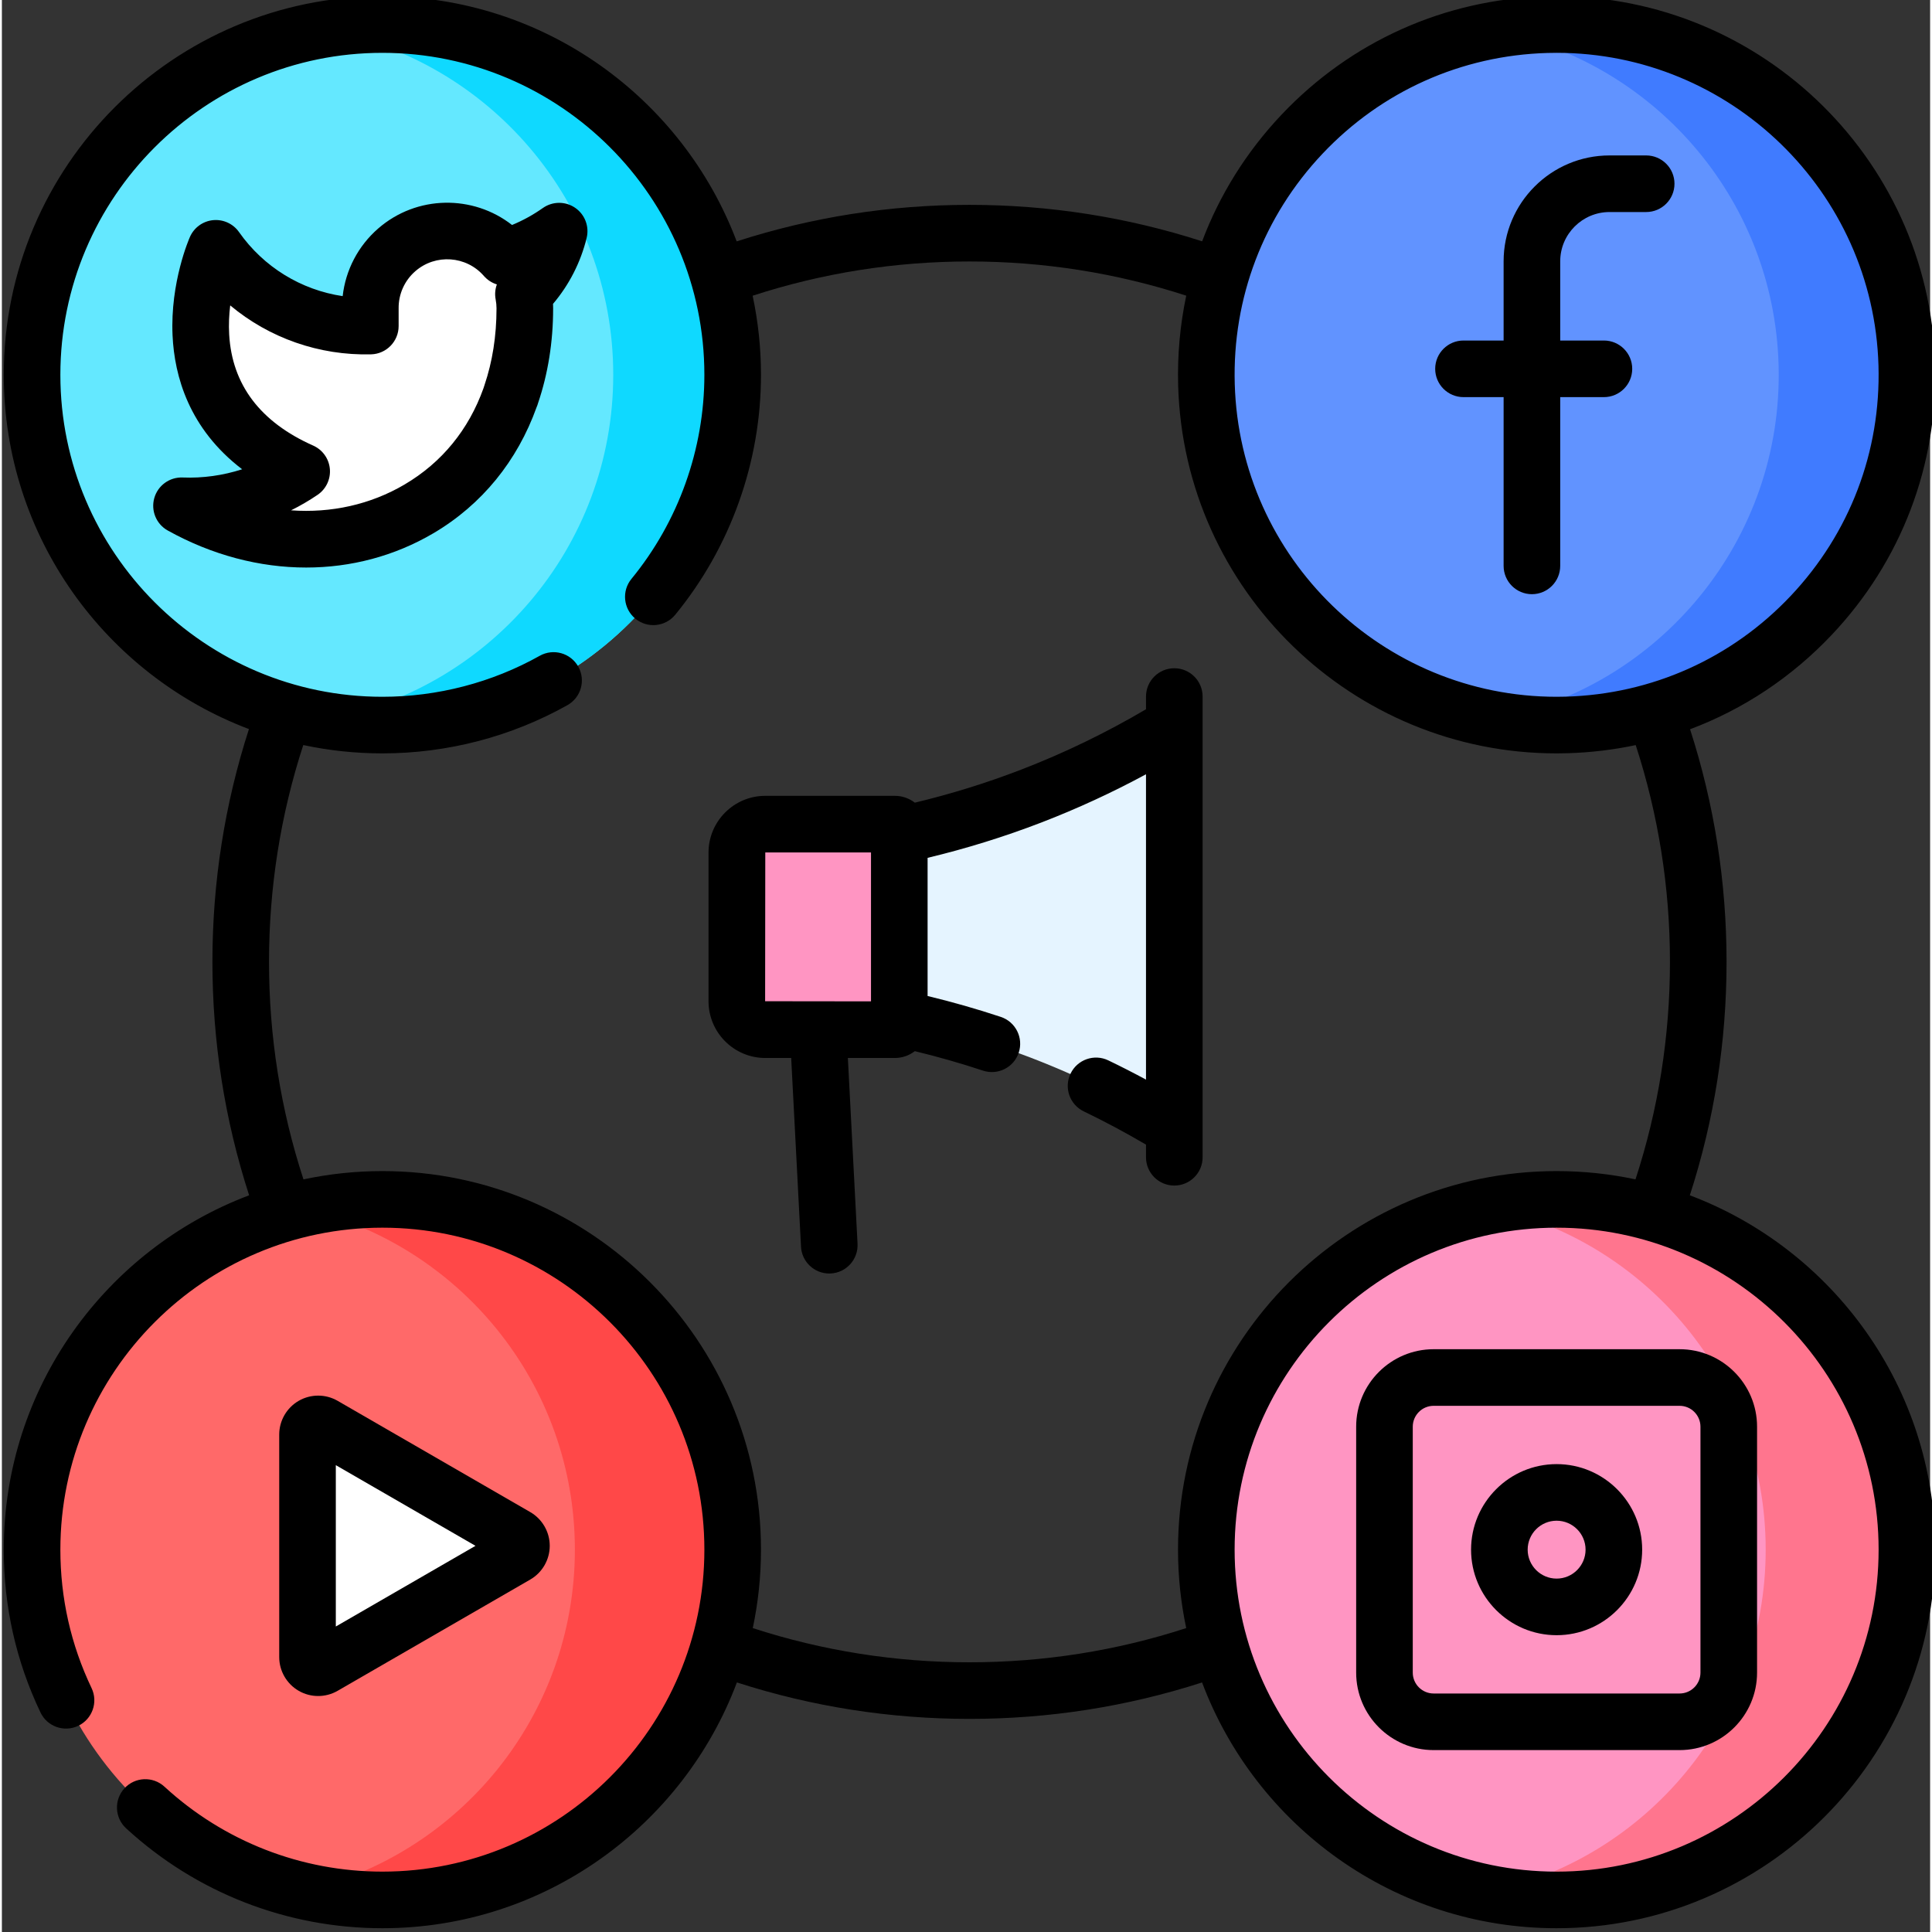 <?xml version="1.0" encoding="UTF-8"?> <svg xmlns="http://www.w3.org/2000/svg" height="511pt" viewBox="0 1 511 511.999" width="511pt"><rect x="0" y="1" width="511" height="511.999" fill="#333333" stroke="none"/><path d="m193.668 100.328c0-51.27-41.562-92.828-92.836-92.828-51.27 0-92.832 41.559-92.832 92.828 0 51.266 41.562 92.824 92.832 92.824 51.273 0 92.836-41.559 92.836-92.824zm0 0" fill="#64e8ff"></path><path d="m100.832 7.5c-5.395 0-10.68.465-15.824 1.348 43.73 7.512 77.008 45.609 77.008 91.48s-33.277 83.965-77.008 91.477c5.145.883 10.43 1.348 15.824 1.348 51.273 0 92.836-41.559 92.836-92.824 0-51.27-41.562-92.828-92.836-92.828zm0 0" fill="#0fd9ff"></path><path d="m504.852 100.328c0-51.27-41.562-92.828-92.832-92.828s-92.832 41.559-92.832 92.828c0 51.266 41.562 92.824 92.832 92.824s92.832-41.559 92.832-92.824zm0 0" fill="#6193ff"></path><path d="m504.816 97.668c-1.469-51.246-44.203-91.598-95.453-90.129-4.883.141-9.668.656-14.324 1.516 42.098 7.793 74.527 44.09 75.805 88.613 1.328 46.363-31.582 85.758-75.812 93.93 6.352 1.176 12.926 1.711 19.645 1.516 51.25-1.465 91.605-44.199 90.141-95.445zm0 0" fill="#407bff"></path><path d="m193.668 411.676c0-51.27-41.562-92.828-92.836-92.828-51.27 0-92.832 41.559-92.832 92.828 0 51.266 41.562 92.824 92.832 92.824 51.273 0 92.836-41.559 92.836-92.824zm0 0" fill="#ff6969"></path><path d="m100.832 318.848c-7.188 0-14.188.816-20.906 2.367 41.199 9.48 71.922 46.383 71.922 90.461 0 44.074-30.723 80.977-71.922 90.461 6.719 1.547 13.719 2.363 20.906 2.363 51.273 0 92.836-41.559 92.836-92.824 0-51.27-41.562-92.828-92.836-92.828zm0 0" fill="#ff4848"></path><path d="m504.852 411.676c0-51.27-41.562-92.828-92.832-92.828s-92.832 41.559-92.832 92.828c0 51.266 41.562 92.824 92.832 92.824s92.832-41.559 92.832-92.824zm0 0" fill="#ff95c2"></path><path d="m412.02 318.848c-6.41 0-12.668.648-18.711 1.887 42.301 8.656 74.117 46.082 74.117 90.941 0 44.855-31.816 82.281-74.121 90.938 6.047 1.238 12.305 1.887 18.715 1.887 51.27 0 92.832-41.559 92.832-92.824s-41.562-92.828-92.832-92.828zm0 0" fill="#ff758e"></path><path d="m144.707 64.199c-3.543 2.133-7.34 3.82-11.309 5.016-7.387-8.492-20.258-9.391-28.75-2.004-4.523 3.934-7.086 9.656-7.004 15.648v4.551c-15.445.398-30.105-6.578-39.531-18.699-.641-.824-1.941-.617-2.285.367-3.09 8.848-11.535 41.238 23.617 56.859-7.883 5.352-17.039 8.461-26.488 9.039-1.383.086-1.75 1.949-.492 2.527 39.93 18.445 86.117-4.523 86.117-54.777-.004-1.27-.125-2.531-.363-3.777 3.766-3.711 6.633-8.215 8.402-13.164.418-1.156-.863-2.223-1.914-1.586zm0 0" fill="#fff"></path><path d="m80.996 410.656v-29.484c0-2.172 2.352-3.527 4.23-2.441l25.527 14.742 25.523 14.746c1.879 1.086 1.879 3.797 0 4.883l-25.523 14.746-25.527 14.742c-1.879 1.086-4.23-.273-4.23-2.445zm0 0" fill="#fff"></path><path d="m236.648 273.879h-34.34c-4.168 0-7.543-3.379-7.543-7.543v-39.391c0-4.164 3.375-7.543 7.543-7.543h34.34c.648 0 1.176.527 1.176 1.176v52.125c0 .648-.527 1.176-1.176 1.176zm0 0" fill="#ff95c2"></path><path d="m310.703 300.074c-10.211-6.254-22.93-12.969-38.09-18.797-12.719-4.887-24.516-8.141-34.789-10.344 0-16.195 0-32.391 0-48.586 10.301-2.191 22.164-5.449 34.969-10.379 15.105-5.82 27.766-12.527 37.91-18.762zm0 0" fill="#e5f4ff"></path><path d="m447.324 317.766c6.453-19.918 9.73-40.691 9.73-61.859 0-21.09-3.254-41.789-9.668-61.645 14.105-5.297 26.93-13.777 37.578-25.055 18.402-19.48 28.113-44.965 27.348-71.75-1.586-55.301-47.859-98.992-103.168-97.414-26.789.766-51.672 11.918-70.074 31.402-9.293 9.84-16.363 21.211-20.992 33.508-19.859-6.41-40.559-9.664-61.656-9.664-21.109 0-41.824 3.262-61.695 9.68-14.332-37.926-51.012-64.969-93.895-64.969-55.324 0-100.332 45.008-100.332 100.328 0 42.879 27.047 79.555 64.973 93.883-6.422 19.875-9.68 40.59-9.68 61.695 0 21.168 3.277 41.941 9.73 61.859-37.953 14.316-65.023 51.008-65.023 93.906 0 15.102 3.273 29.621 9.73 43.152 1.785 3.738 6.262 5.324 10 3.539 3.734-1.785 5.32-6.262 3.539-10-5.488-11.5-8.27-23.844-8.27-36.691 0-47.047 38.281-85.324 85.332-85.324 47.055 0 85.336 38.277 85.336 85.324 0 47.051-38.281 85.328-85.336 85.328-21.461 0-41.973-7.996-57.754-22.516-3.051-2.805-7.797-2.605-10.598.441-2.805 3.051-2.609 7.793.441 10.598 18.559 17.074 42.676 26.477 67.91 26.477 42.945 0 79.672-27.125 93.957-65.137 19.848 6.406 40.543 9.66 61.633 9.66 21.094 0 41.793-3.254 61.641-9.656 14.285 38.012 51.012 65.133 93.957 65.133 55.324 0 100.332-45.008 100.332-100.328 0-42.898-27.07-79.594-65.027-93.906zm-97.348-276.023c15.648-16.57 36.816-26.055 59.602-26.707.828-.023 1.648-.035 2.477-.035 45.93 0 83.941 36.684 85.262 82.883.652 22.781-7.605 44.453-23.254 61.027-15.648 16.57-36.816 26.055-59.602 26.707-.828.023-1.652.035-2.477.035-45.93 0-83.941-36.684-85.262-82.883-.656-22.781 7.605-44.457 23.254-61.027zm-93.555 399.781c-19.66 0-38.945-3.055-57.426-9.062 1.418-6.711 2.172-13.66 2.172-20.785 0-55.32-45.012-100.328-100.336-100.328-7.168 0-14.16.762-20.906 2.199-6.059-18.551-9.133-37.906-9.133-57.641 0-19.668 3.059-38.965 9.078-57.461 6.762 1.441 13.773 2.207 20.961 2.207 17.188 0 34.145-4.418 49.047-12.785 3.609-2.027 4.895-6.598 2.867-10.211-2.027-3.609-6.598-4.895-10.211-2.867-12.664 7.105-27.086 10.863-41.703 10.863-47.055 0-85.332-38.277-85.332-85.324 0-47.051 38.281-85.328 85.332-85.328 47.055 0 85.336 38.277 85.336 85.328 0 19.684-6.863 38.887-19.324 54.078-2.629 3.199-2.16 7.926 1.043 10.555 3.199 2.625 7.926 2.16 10.555-1.043 14.652-17.863 22.727-40.449 22.727-63.594 0-7.184-.77-14.195-2.211-20.957 18.496-6.02 37.793-9.078 57.465-9.078 19.668 0 38.957 3.055 57.445 9.066-1.637 7.742-2.371 15.73-2.141 23.844 1.559 54.324 46.246 97.457 100.254 97.453.965 0 1.938-.012 2.91-.043 6.148-.176 12.195-.906 18.09-2.152 6.016 18.492 9.074 37.785 9.074 57.449 0 19.734-3.078 39.09-9.133 57.637-6.746-1.438-13.738-2.195-20.902-2.195-55.324 0-100.332 45.004-100.332 100.324 0 7.125.75 14.078 2.172 20.789-18.484 6.012-37.77 9.062-57.438 9.062zm155.598 55.477c-47.055 0-85.332-38.277-85.332-85.324 0-47.051 38.277-85.328 85.332-85.328 47.055 0 85.332 38.277 85.332 85.328 0 47.047-38.277 85.324-85.332 85.324zm0 0"></path><path d="m151.902 56.055c-2.586-1.758-5.988-1.73-8.543.074-2.555 1.801-5.289 3.305-8.164 4.496-10.305-8.062-25.238-7.969-35.469.926-5.316 4.625-8.641 11.02-9.414 17.926-11.004-1.637-20.949-7.695-27.473-16.984-1.555-2.211-4.18-3.41-6.863-3.152-2.691.262-5.031 1.949-6.129 4.418-.215.484-5.262 12.016-4.617 26.129.492 10.801 4.355 24.723 18.445 35.473-5.074 1.637-10.434 2.395-15.773 2.18-3.477-.137-6.582 2.125-7.52 5.469s.543 6.895 3.578 8.582c11.766 6.535 24.371 9.809 36.688 9.809 11.832 0 23.395-3.023 33.684-9.074 12.902-7.59 22.277-19.211 27.367-33.402.16-.359.293-.734.398-1.121 2.617-7.707 3.988-16.148 3.988-25.102 0-.391-.012-.785-.027-1.176 4.281-5.047 7.336-11.027 8.914-17.492.734-3.039-.484-6.219-3.07-7.977zm-45.176 73.34c-9.07 5.336-19.48 7.613-30.09 6.844 2.43-1.203 4.777-2.57 7.023-4.098 2.25-1.527 3.5-4.16 3.258-6.871-.242-2.715-1.938-5.082-4.426-6.188-14.004-6.227-21.492-16.121-22.254-29.418-.156-2.719-.02-5.336.273-7.727 10.316 8.621 23.531 13.32 37.324 12.969 4.066-.105 7.309-3.434 7.309-7.5v-4.547c0-.031 0-.066 0-.102-.051-3.793 1.559-7.398 4.426-9.887 5.359-4.66 13.508-4.094 18.168 1.266.938 1.074 2.133 1.836 3.438 2.238-.457 1.254-.582 2.629-.32 3.98.148.785.227 1.59.227 2.367 0 7.352-1.094 14.156-3.176 20.312-.113.281-.207.574-.285.871-3.895 10.902-10.984 19.656-20.895 25.488zm0 0"></path><path d="m387.34 106.242h10.633v44.723c0 4.141 3.359 7.5 7.5 7.5 4.145 0 7.5-3.359 7.5-7.5v-44.723h11.582c4.141 0 7.5-3.359 7.5-7.5 0-4.141-3.359-7.5-7.5-7.5h-11.582v-20.984c0-7.203 5.863-13.066 13.07-13.066h9.711c4.141 0 7.5-3.359 7.5-7.5 0-4.145-3.359-7.5-7.5-7.5h-9.711c-15.477 0-28.07 12.59-28.07 28.066v20.984h-10.633c-4.141 0-7.5 3.359-7.5 7.5 0 4.141 3.359 7.5 7.5 7.5zm0 0"></path><path d="m83.816 450.461c1.785 0 3.57-.461 5.16-1.379l51.051-29.488c3.184-1.836 5.16-5.262 5.16-8.938 0-3.672-1.977-7.098-5.16-8.934l-51.051-29.488c-3.18-1.84-7.133-1.84-10.316 0-3.184 1.836-5.164 5.262-5.164 8.938v58.973c0 3.676 1.98 7.102 5.164 8.938 1.59.922 3.371 1.379 5.156 1.379zm4.68-61.18 37.016 21.379-37.016 21.379zm0 0"></path><path d="m444.609 358.555h-65.18c-11.32 0-20.531 9.211-20.531 20.535v65.168c0 11.324 9.211 20.535 20.531 20.535h65.18c11.32 0 20.531-9.211 20.531-20.535v-65.168c0-11.324-9.211-20.535-20.531-20.535zm5.531 85.703c0 3.055-2.48 5.535-5.531 5.535h-65.18c-3.051 0-5.531-2.48-5.531-5.535v-65.168c0-3.051 2.48-5.535 5.531-5.535h65.18c3.051 0 5.531 2.484 5.531 5.535zm0 0"></path><path d="m412.02 389.004c-12.5 0-22.672 10.172-22.672 22.672s10.172 22.668 22.672 22.668 22.672-10.168 22.672-22.668-10.172-22.672-22.672-22.672zm0 30.34c-4.23 0-7.672-3.441-7.672-7.668 0-4.23 3.441-7.672 7.672-7.672s7.672 3.441 7.672 7.672c0 4.227-3.441 7.668-7.672 7.668zm0 0"></path><path d="m318.203 307.688v-122.094c0-4.141-3.359-7.5-7.5-7.5-4.145 0-7.5 3.359-7.5 7.5v3.363c-10.57 6.23-21.684 11.609-33.109 16.012-9.148 3.523-18.598 6.453-28.156 8.746-1.469-1.129-3.297-1.812-5.289-1.812h-34.34c-8.297 0-15.043 6.75-15.043 15.043v39.387c0 8.297 6.746 15.043 15.043 15.043h6.863l2.602 50.008c.207 4.004 3.52 7.109 7.484 7.109.129 0 .262-.004.395-.012 4.137-.215 7.316-3.742 7.102-7.879l-2.562-49.227h12.457c1.988 0 3.82-.68 5.285-1.809 6.086 1.469 12.141 3.195 18.059 5.16 3.934 1.301 8.176-.828 9.48-4.758 1.305-3.934-.828-8.18-4.758-9.48-6.355-2.109-12.855-3.965-19.395-5.539v-36.613c10.242-2.453 20.363-5.598 30.164-9.371 9.477-3.652 18.758-7.93 27.715-12.773v80.914c-3.297-1.781-6.629-3.48-9.984-5.094-3.734-1.797-8.215-.227-10.008 3.508-1.797 3.734-.227 8.215 3.508 10.012 5.586 2.688 11.109 5.648 16.484 8.805v3.348c0 4.145 3.359 7.5 7.5 7.5s7.504-3.355 7.504-7.496zm-115.938-41.352.043-39.434h28.016v39.469zm0 0"></path></svg> 